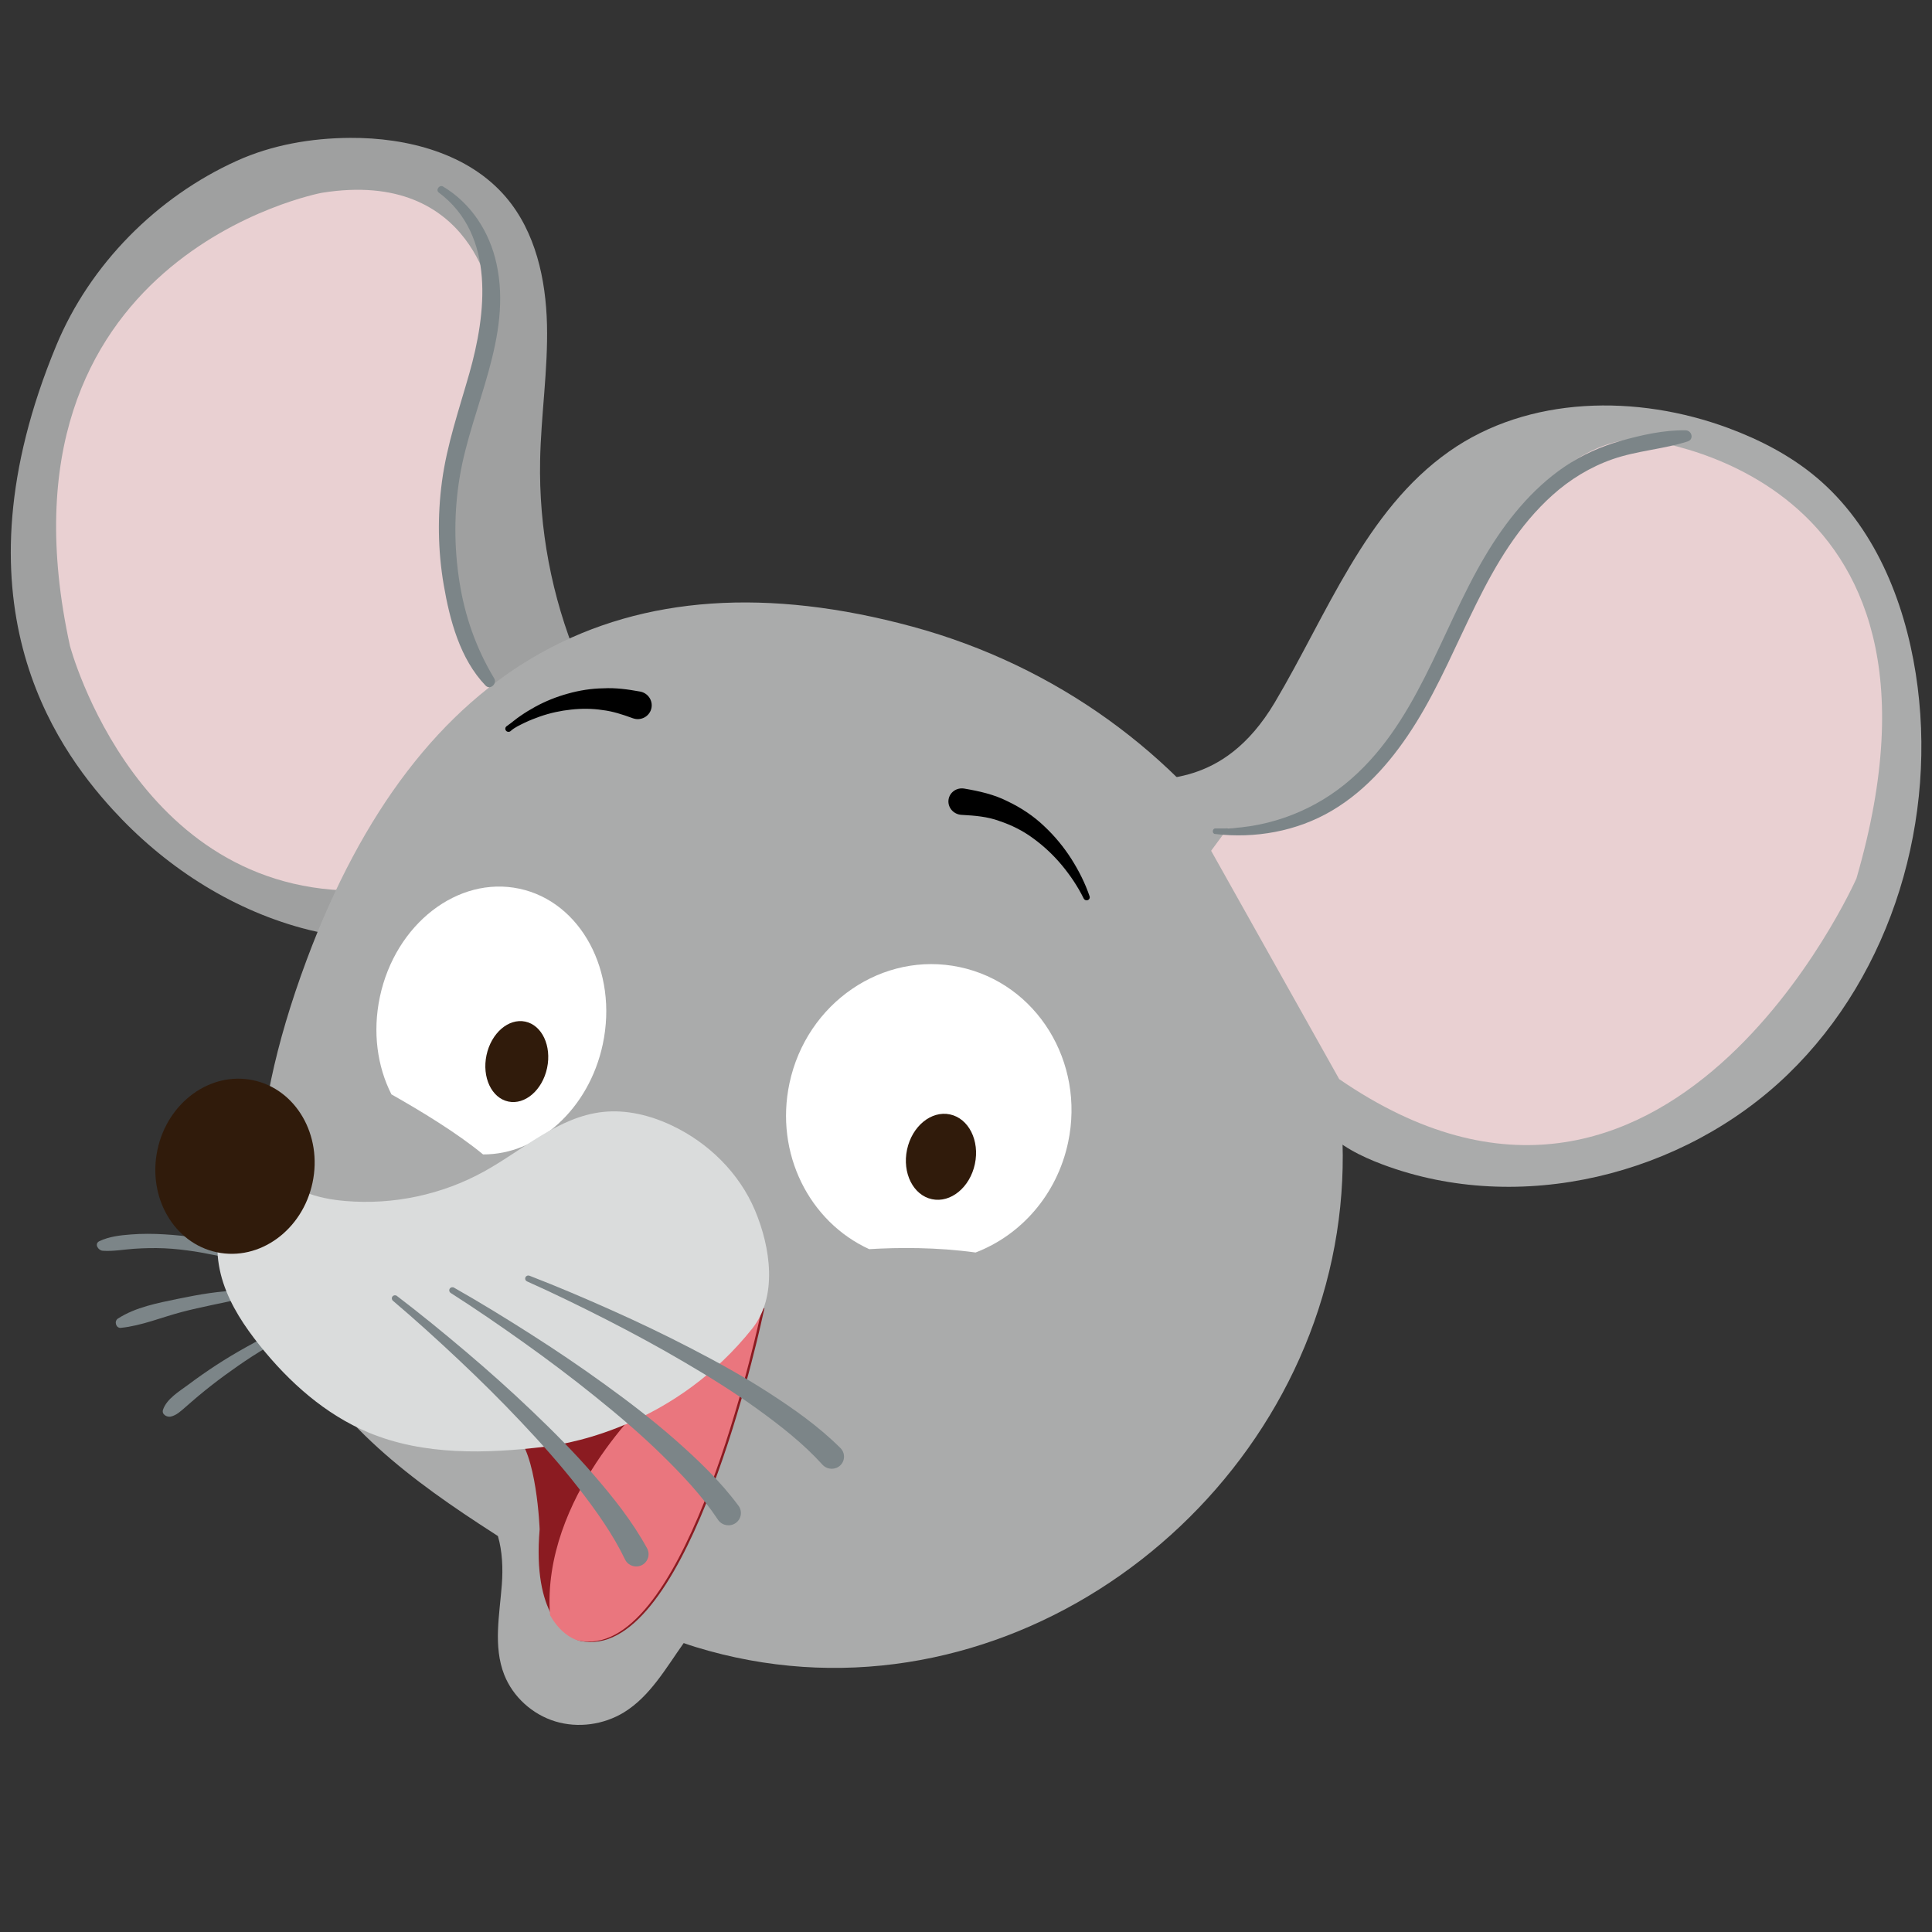 <?xml version="1.0" encoding="UTF-8"?>
<svg width="1024px" height="1024px" viewBox="0 0 1024 1024" version="1.1" xmlns="http://www.w3.org/2000/svg" xmlns:xlink="http://www.w3.org/1999/xlink">
    <rect x="0" y="0" width="1024" height="1024" fill="#333333" stroke="none"/>
    <title>icon</title>
    <g id="icon" stroke="none" stroke-width="1" fill="none" fill-rule="evenodd">
        <g id="Group" transform="translate(470.688, 540.071) rotate(12) translate(-470.688, -540.071) translate(-40.812, 139.071)">
            <g id="Group-Copy" transform="translate(0, 0)">
                <path d="M310.949,248.811 C290.572,219.133 276.394,185.219 269.584,149.874 C265.026,126.232 263.728,102 258.153,78.578 C252.574,55.156 241.996,31.825 222.92,17.124 C198.793,-1.475 165.239,-3.02 135.472,3.5 C115.382,7.903 95.849,15.697 79.285,27.883 C41.814,55.45 14.577,97.745 6.065,143.464 C-20.629,286.87 48.901,350.919 86.202,377.709 C118.772,401.101 157.638,416.252 197.685,418.48 C208.699,419.097 219.974,418.71 230.398,415.098 C250.051,408.292 264.058,391.136 276.134,374.214 C290.792,353.677 304.416,331.89 311.286,307.614 C318.156,283.338 322.264,272.069 309.705,250.185" id="Fill-1" fill="#9FA0A0"></path>
                <path d="M274.489,281.127 C274.489,281.127 234.694,234.353 227.74,184.603 C227.74,184.603 227.982,95.812 227.74,73.778 C227.74,73.778 204.008,5.202 126.815,35.122 C126.815,35.122 -40.995,104.934 46.266,297.749 C46.266,297.749 110.034,424.076 230.858,390.832 L274.489,281.127 Z" id="Fill-3" fill="#E9D0D2"></path>
                <path d="M677.132,194.242 C694.586,142.709 702.777,84.99 739.784,45.02 C774.752,7.253 831.018,-5.435 882.024,2.055 C899.782,4.664 917.349,9.502 933.174,17.944 C968.235,36.641 992.087,71.66 1006.236,108.701 C1033.791,180.845 1027.312,266.398 984.153,330.493 C940.994,394.587 860.598,433.462 784.028,421.963 C771.821,420.126 759.481,416.975 749.374,409.907 C741.874,404.669 735.959,397.529 730.138,390.481 C710.845,367.115 691.548,343.75 672.255,320.384 C653.874,298.123 630.973,275.885 615.822,251.594 C622.998,244.593 659.468,246.387 677.132,194.242" id="Fill-8" fill="#AAABAB"></path>
                <path d="M480.811,194.909 C322.266,186.125 228.356,267.328 203.535,434.719 C175.139,626.235 268.147,674.893 363.887,711.168 C364.659,711.461 365.441,711.767 366.216,712.067 C370.204,719.494 372.446,728.307 373.578,736.677 C375.743,752.662 375.867,769.808 384.773,783.277 C391.732,793.799 403.748,800.747 416.339,801.843 C428.93,802.938 441.855,798.252 451.009,789.566 C462.714,778.454 467.839,762.131 474.327,747.079 C476.488,747.356 478.646,747.612 480.811,747.805 C638.858,761.814 768.109,626.271 768.109,476.353 C768.109,326.435 639.236,203.685 480.811,194.909" id="Fill-11" fill="#AAABAB"></path>
                <path d="M618.448,445.207 C618.448,473.61 604.122,498.517 582.616,512.433 C561.681,513.945 541.92,518.315 527.091,522.416 C493.005,514.819 467.473,483.156 467.473,445.207 C467.473,401.577 501.258,366.216 542.961,366.216 C584.663,366.216 618.448,401.577 618.448,445.207" id="Fill-13" fill="#FFFFFF"></path>
                <path d="M366.386,445.52 C366.386,480.736 344.814,510.006 316.464,515.853 C300.763,507.647 279.257,500.138 262.348,494.823 C251.981,481.999 245.607,464.657 245.607,445.52 C245.607,406.085 272.648,374.092 305.996,374.092 C339.345,374.092 366.386,406.085 366.386,445.52" id="Fill-15" fill="#FFFFFF"></path>
                <path d="M572.499,466.63 C572.499,479.316 564.272,489.601 554.119,489.601 C543.971,489.601 535.74,479.316 535.74,466.63 C535.74,453.944 543.971,443.66 554.119,443.66 C564.272,443.66 572.499,453.944 572.499,466.63" id="Fill-17" fill="#301B0B"></path>
                <path d="M340.13,464.005 C340.13,475.967 332.785,485.663 323.719,485.663 C314.658,485.663 307.309,475.967 307.309,464.005 C307.309,452.043 314.658,442.347 323.719,442.347 C332.785,442.347 340.13,452.043 340.13,464.005" id="Fill-19" fill="#301B0B"></path>
                <path d="M599.588,316.915 C595.331,311.482 590.158,306.491 584.698,302.164 C579.193,297.837 573.202,294.197 566.93,291.414 C560.696,288.536 554.039,286.852 547.419,286.112 C540.795,285.128 534.118,286.001 527.667,286.999 L527.065,287.09 C523.112,287.702 519.397,285.095 518.764,281.275 C518.136,277.452 520.827,273.858 524.779,273.246 C525.05,273.204 525.357,273.177 525.625,273.164 C533.678,272.844 541.803,272.909 549.535,274.999 C557.254,276.844 564.635,279.781 571.16,283.823 C577.736,287.78 583.66,292.523 588.88,297.808 C594.083,303.139 598.671,308.823 602.468,315.201 C602.935,315.983 602.654,316.983 601.846,317.431 C601.102,317.847 600.162,317.651 599.659,317.003 L599.588,316.915 Z" id="Fill-21" fill="#000000"></path>
                <path d="M281.513,291.232 C283.69,288.962 285.407,286.52 287.564,284.331 C289.651,282.107 291.886,280.021 294.21,278.007 C298.875,273.999 304.069,270.513 309.659,267.616 C315.23,264.689 321.241,262.363 327.536,260.932 C333.802,259.251 340.331,258.774 346.9,258.586 C351.018,258.47 354.447,261.667 354.568,265.731 C354.685,269.791 351.445,273.179 347.331,273.297 C346.913,273.307 346.506,273.284 346.108,273.232 L345.667,273.169 C340.361,272.427 334.894,271.808 329.427,272.322 C323.943,272.635 318.459,273.762 313.122,275.529 C307.772,277.259 302.536,279.619 297.623,282.601 C295.172,284.097 292.764,285.696 290.466,287.452 C288.235,289.239 285.761,290.992 284.151,293.256 L284.101,293.322 C283.57,294.067 282.524,294.248 281.766,293.721 C281.008,293.197 280.825,292.165 281.359,291.417 C281.406,291.354 281.459,291.288 281.513,291.232" id="Fill-23" fill="#000000"></path>
                <path d="M229.71,630.332 C224.473,633.46 219.787,637.61 215.196,641.592 C210.484,645.681 205.91,649.926 201.505,654.343 C197.219,658.642 193.068,663.082 189.072,667.651 C185.148,672.132 179.441,677.301 178.676,683.449 C178.348,686.087 181.548,687.046 183.45,686.182 C186.264,684.9 188.115,682.167 189.928,679.774 C191.735,677.392 193.501,674.98 195.348,672.628 C199.015,667.954 202.831,663.399 206.786,658.965 C210.734,654.539 214.797,650.213 218.992,646.019 C223.272,641.737 227.923,637.765 231.983,633.271 C233.367,631.739 231.608,629.198 229.71,630.332" id="Fill-31" fill="#7C8588"></path>
                <path d="M206.205,613.033 C195.177,615.496 184.628,619.763 174.258,624.32 C164.223,628.731 153.218,633.284 145.263,641.183 C143.409,643.023 145.314,646.471 147.78,645.686 C158.203,642.358 167.682,635.772 177.484,630.828 C187.425,625.815 197.72,621.663 207.789,616.952 C210.012,615.911 208.37,612.547 206.205,613.033" id="Fill-33" fill="#7C8588"></path>
                <path d="M195.119,592.305 C183.904,589.581 171.375,590.724 160.092,592.405 C154.205,593.282 148.325,594.495 142.625,596.182 C137.206,597.784 131.578,599.654 127.11,603.113 C124.602,605.053 127.476,608.03 129.861,607.711 C135.308,606.98 140.595,604.751 145.864,603.249 C151.021,601.781 156.232,600.548 161.529,599.654 C166.898,598.744 172.29,598.285 177.72,597.94 C183.276,597.591 188.866,597.81 194.409,597.405 C197.269,597.192 198.197,593.053 195.119,592.305" id="Fill-35" fill="#7C8588"></path>
                <path d="M835.999,17.74 C835.999,17.74 1014.776,-5.565 998.063,221.447 C998.063,221.447 947.222,463.383 752.029,382.476 L660.458,278.2 L666.638,264.586 C666.638,264.586 735.697,255.743 754.904,163.479 C754.904,163.479 770.871,34.369 835.999,17.74" id="Fill-57" fill="#E9D0D2"></path>
                <path d="M187.521,22.067 C221.849,37.912 225.458,80.024 223.287,112.369 C221.961,132.148 219.485,151.75 221.011,171.605 C222.415,189.841 226.509,207.875 233.306,224.923 C240.263,242.372 249.868,261.503 266.078,272.501 C269.032,274.508 272,270.226 269.771,267.836 C256.971,254.097 247.657,238.725 241.019,221.309 C234.405,203.956 230.515,185.638 229.701,167.141 C228.025,129.196 241.735,88.952 225.268,52.57 C218.247,37.052 205.67,24.153 189.074,18.479 C186.941,17.749 185.452,21.111 187.521,22.067" id="Fill-59" fill="#7C8588"></path>
                <path d="M660.606,269.077 C681.938,267.105 702.619,258.739 718.457,244.278 C734.763,229.387 745.246,209.62 752.629,189.154 C768.498,145.14 769.877,95.169 798.259,56.178 C805.595,46.096 814.754,37.43 825.462,30.939 C837.206,23.822 850.6,20.231 862.438,13.457 C865.551,11.675 863.383,7.302 860.091,7.938 C848.892,10.106 837.804,15.209 827.765,20.491 C817.974,25.64 808.981,32.168 801.349,40.148 C786.6,55.562 776.89,75.029 770.102,94.999 C754.949,139.562 753.268,190.919 722.465,228.974 C706.929,248.168 684.625,261.6 660.209,266.163 C658.569,266.469 658.922,269.234 660.606,269.077" id="Fill-61" fill="#7C8588"></path>
                <path d="M479.289,564.419 C479.289,564.419 479.289,565.52 479.255,567.521 C479.122,592.37 476.019,757.372 420.474,757.372 C420.474,757.372 411.7,757.372 402.959,747.299 L402.926,747.265 C396.421,739.761 389.949,726.719 387.113,704.005 C387.113,704.005 377.105,663.98 363.761,657.31 L465.444,575.559 L477.154,566.12 L479.289,564.419 Z" id="Fill-63" fill="#8B1B21"></path>
                <path d="M477.976,568.012 C477.843,592.796 474.752,757.372 419.414,757.372 C419.414,757.372 410.673,757.372 401.966,747.325 L401.932,747.291 C384.45,687.277 429.385,624.301 429.385,624.301 L464.216,576.029 L472.592,564.419 L475.882,566.615 L477.976,568.012 Z" id="Fill-65" fill="#EA767E"></path>
                <path d="M250.248,555.172 C275.452,552.02 299.647,541.251 318.812,524.645 C336.731,509.12 351.333,488.052 373.891,480.638 C385.747,476.742 398.709,477.152 410.867,479.984 C431.911,484.883 451.343,497.247 463.642,514.943 C475.941,532.643 484.846,557.193 475.217,576.464 C446.661,633.626 396.365,655.237 380.868,660.534 C350.945,670.756 318.936,678.494 287.848,672.68 C263.324,668.098 240.968,655.291 221.712,639.489 C211.765,631.328 202.394,622.176 195.93,611.07 C189.469,599.964 186.113,586.67 188.742,574.106 C190.531,565.568 199.771,547.304 210.784,548.172 C216.166,548.595 222.255,553.905 228.1,554.989 C235.381,556.336 242.93,556.086 250.248,555.172" id="Fill-67" fill="#DADCDC"></path>
                <path d="M231.166,549.324 C231.166,575.059 212.358,595.921 189.155,595.921 C165.956,595.921 147.145,575.059 147.145,549.324 C147.145,523.589 165.956,502.727 189.155,502.727 C212.358,502.727 231.166,523.589 231.166,549.324" id="Fill-69" fill="#301B0B"></path>
                <path d="M287.371,598.706 C301.549,605.411 315.448,612.567 329.247,619.991 C343.04,627.411 356.655,635.178 370.018,643.432 C383.391,651.656 396.571,660.271 409.195,669.831 C421.795,679.405 434.156,689.505 444.889,701.97 C447.249,704.709 446.926,708.831 444.17,711.177 C441.414,713.519 437.269,713.198 434.909,710.459 C434.839,710.376 434.769,710.29 434.702,710.207 L434.639,710.121 C425.614,698.434 414.248,688.006 402.537,678.128 C390.785,668.223 378.274,659.07 365.507,650.27 C352.754,641.441 339.661,633.041 326.358,624.963 C313.061,616.894 299.579,609.037 285.883,601.667 L285.863,601.657 C285.054,601.22 284.754,600.218 285.194,599.41 C285.617,598.636 286.579,598.332 287.371,598.706" id="Fill-71" fill="#7C8588"></path>
                <path d="M316.07,588.124 C331.156,592.91 346.03,598.18 360.834,603.725 C375.634,609.273 390.306,615.181 404.784,621.61 C419.271,628.01 433.621,634.826 447.538,642.643 C461.434,650.483 475.162,658.879 487.583,669.833 C490.312,672.241 490.544,676.374 488.1,679.064 C485.657,681.753 481.466,681.982 478.738,679.574 C478.654,679.501 478.573,679.425 478.496,679.349 L478.418,679.276 C467.816,668.866 455.042,660.015 441.993,651.755 C428.903,643.474 415.148,636.042 401.191,628.993 C387.241,621.915 373.009,615.304 358.612,609.041 C344.219,602.784 329.67,596.766 314.978,591.257 L314.958,591.248 C314.091,590.923 313.654,589.969 313.983,589.111 C314.302,588.286 315.227,587.859 316.07,588.124" id="Fill-73" fill="#7C8588"></path>
                <path d="M353.878,573.628 C369.373,576.124 384.728,579.128 400.06,582.409 C415.385,585.691 430.643,589.348 445.785,593.539 C460.934,597.701 476.006,602.284 490.808,607.915 C505.59,613.568 520.289,619.787 534.089,628.699 C537.122,630.659 537.965,634.66 535.974,637.64 C533.98,640.621 529.908,641.445 526.875,639.489 C526.785,639.43 526.692,639.368 526.605,639.305 L526.518,639.243 C514.583,630.606 500.746,623.801 486.733,617.618 C472.673,611.418 458.09,606.141 443.365,601.27 C428.642,596.366 413.713,591.962 398.678,587.922 C383.643,583.888 368.494,580.106 353.276,576.844 L353.256,576.841 C352.354,576.648 351.788,575.778 351.984,574.894 C352.17,574.04 353.013,573.491 353.878,573.628" id="Fill-75" fill="#7C8588"></path>
            </g>
        </g>
    </g>
</svg>